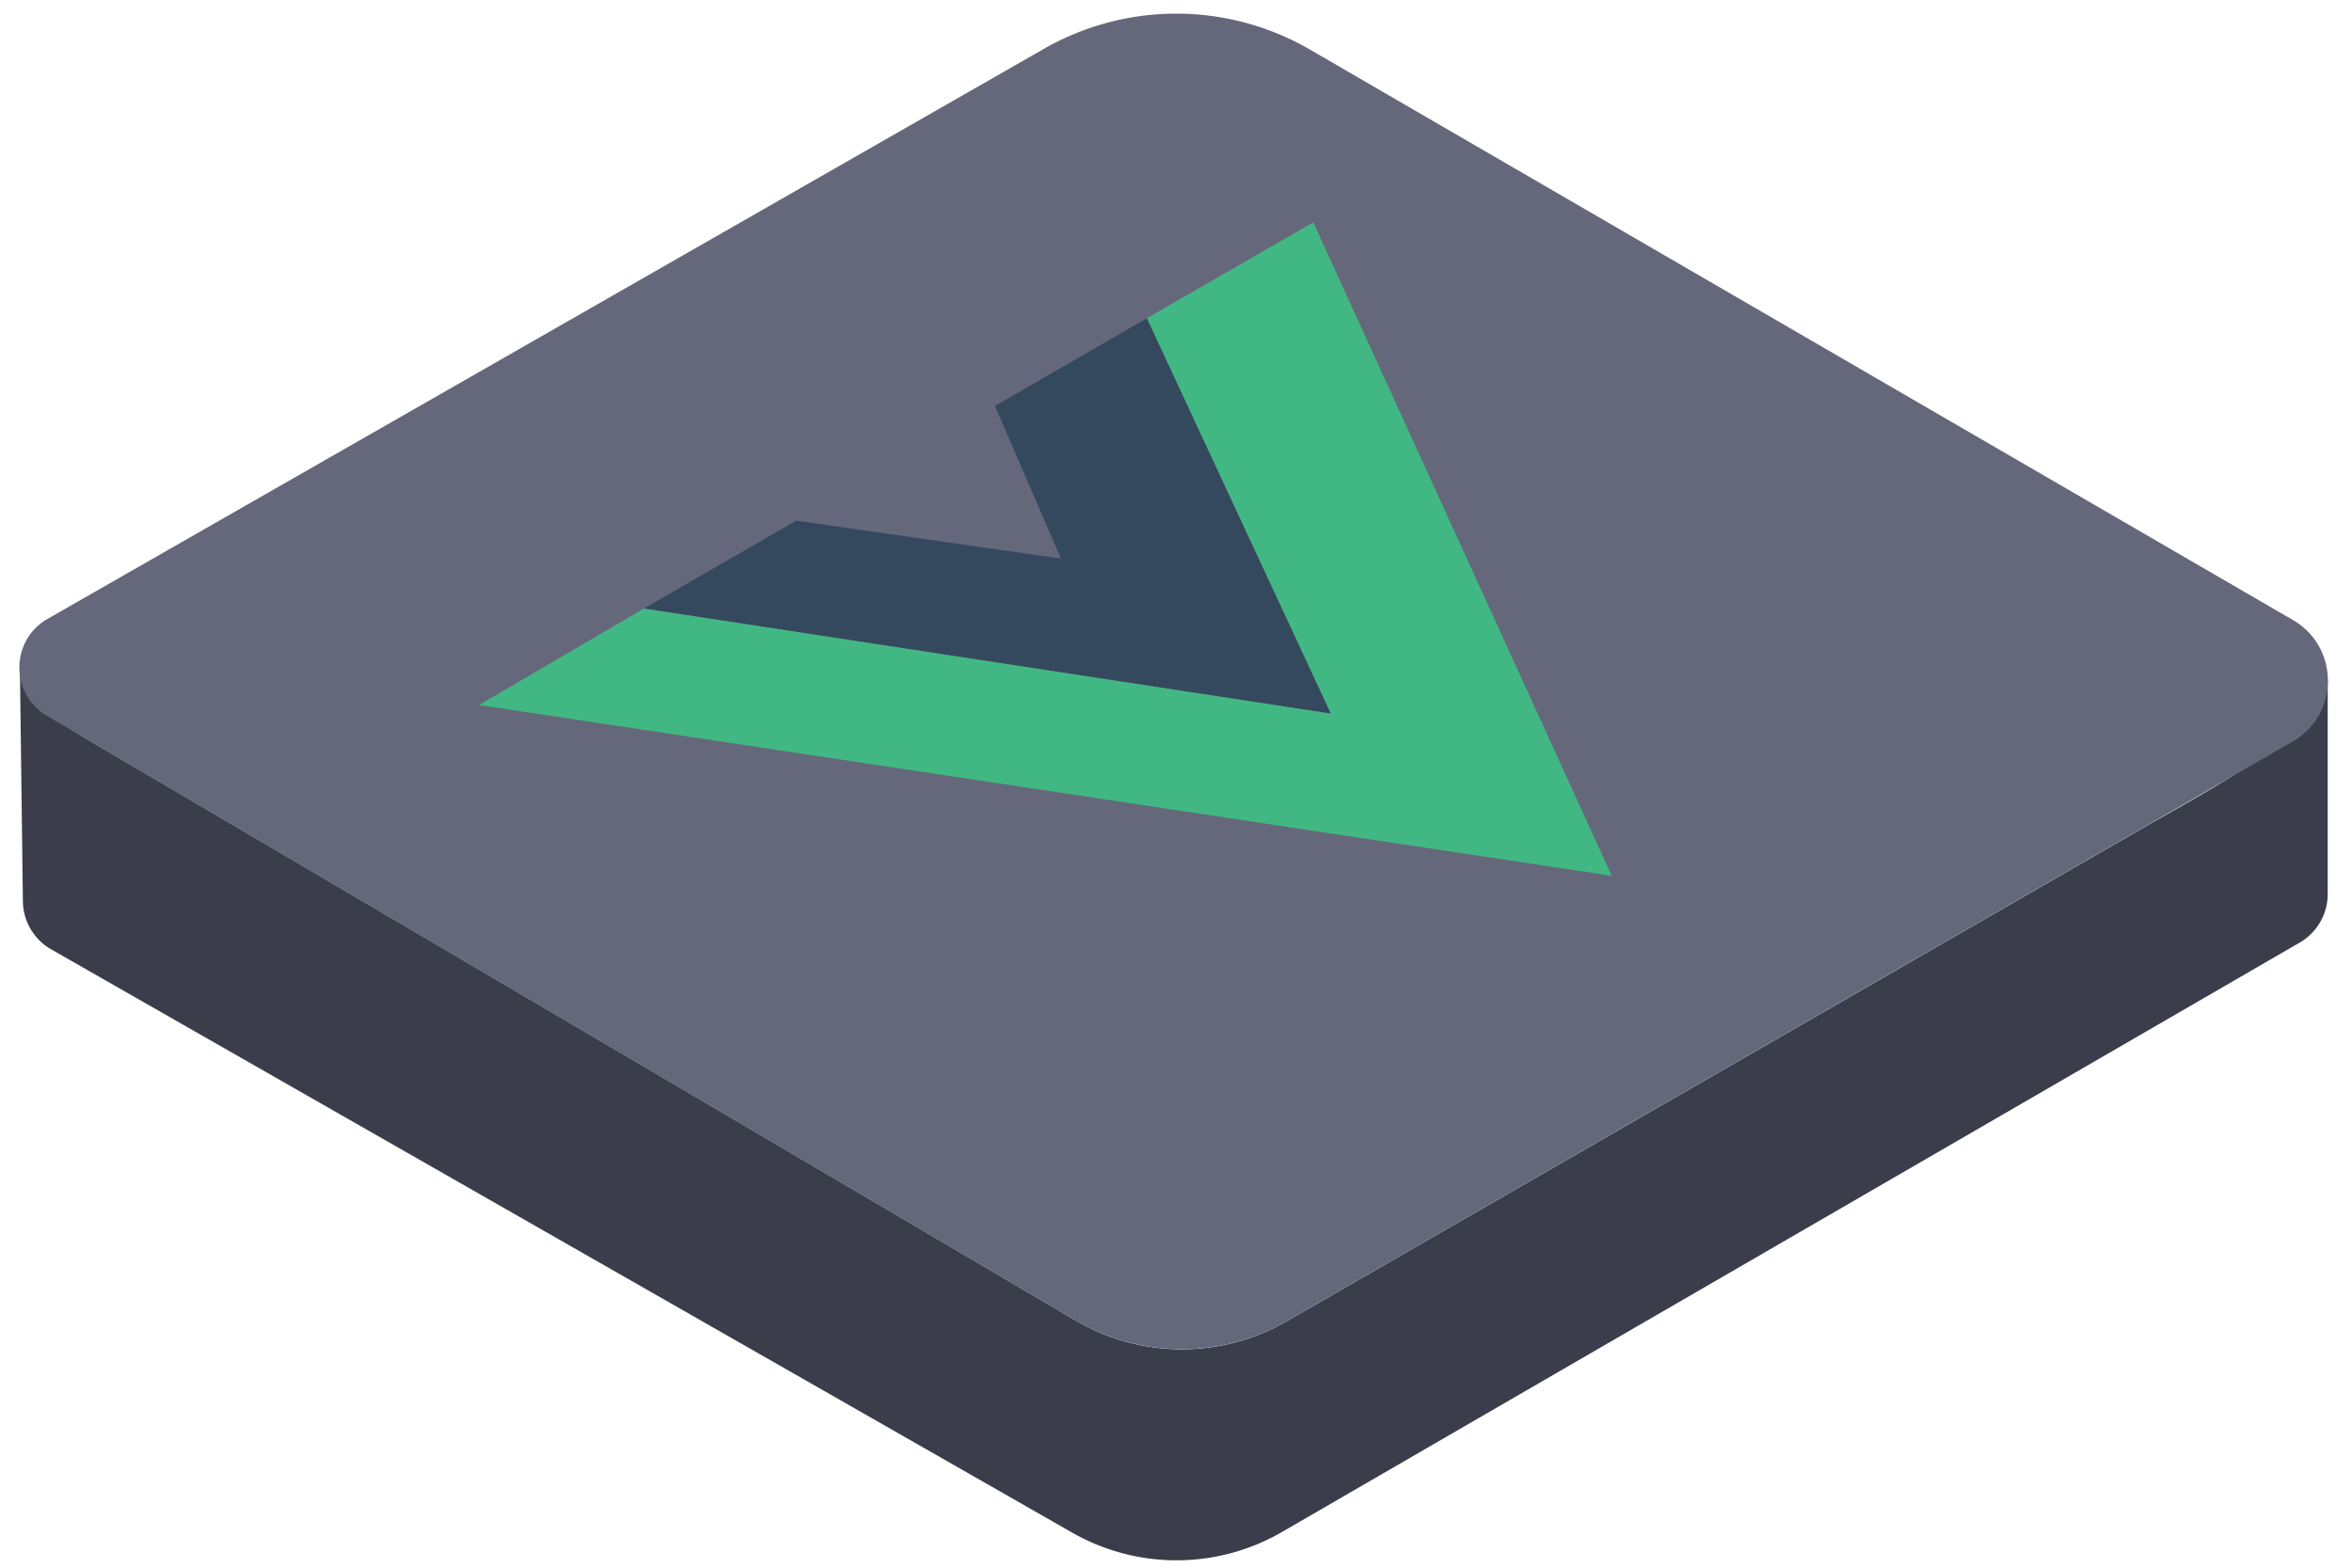 <svg xmlns="http://www.w3.org/2000/svg" fill="none" viewBox="0 0 96 64">
    <path fill="#3B3D4A"
          d="M95.008 36.5v-8.845c0 2.099-4.247 4.246-7.97 6.394-2.909 1.678-25.001 14.406-34.512 19.886a8.558 8.558 0 0 1-8.626-.03A93927.333 93927.333 0 0 0 4.29 30.612C2.574 29.61.829 28.593.808 26.939l.126 9.857a2.29 2.29 0 0 0 1.154 1.96L43.76 62.567a8.59 8.59 0 0 0 8.567-.025L93.866 38.48a2.289 2.289 0 0 0 1.142-1.98Z"/>
    <path fill="#65687B"
          d="M42.608 1.994a10.88 10.88 0 0 1 10.866.033L93.59 25.313c1.905 1.105 1.9 3.857-.008 4.957L52.526 53.933a8.59 8.59 0 0 1-8.643-.037L1.921 29.226c-1.517-.891-1.504-3.088.023-3.962l40.664-23.27Z"/>
    <path fill="#35495E" d="m26.282 24.841 6.217-3.586 10.805 1.548-2.695-6.23 6.207-3.586 7.512 16.145-28.046-4.29Z"/>
    <path fill="#41B883"
          d="m19.552 28.782 6.726-3.937 28.045 4.29-7.511-16.144 6.79-3.913 12.183 26.677-46.233-6.973Z"/>
</svg>
